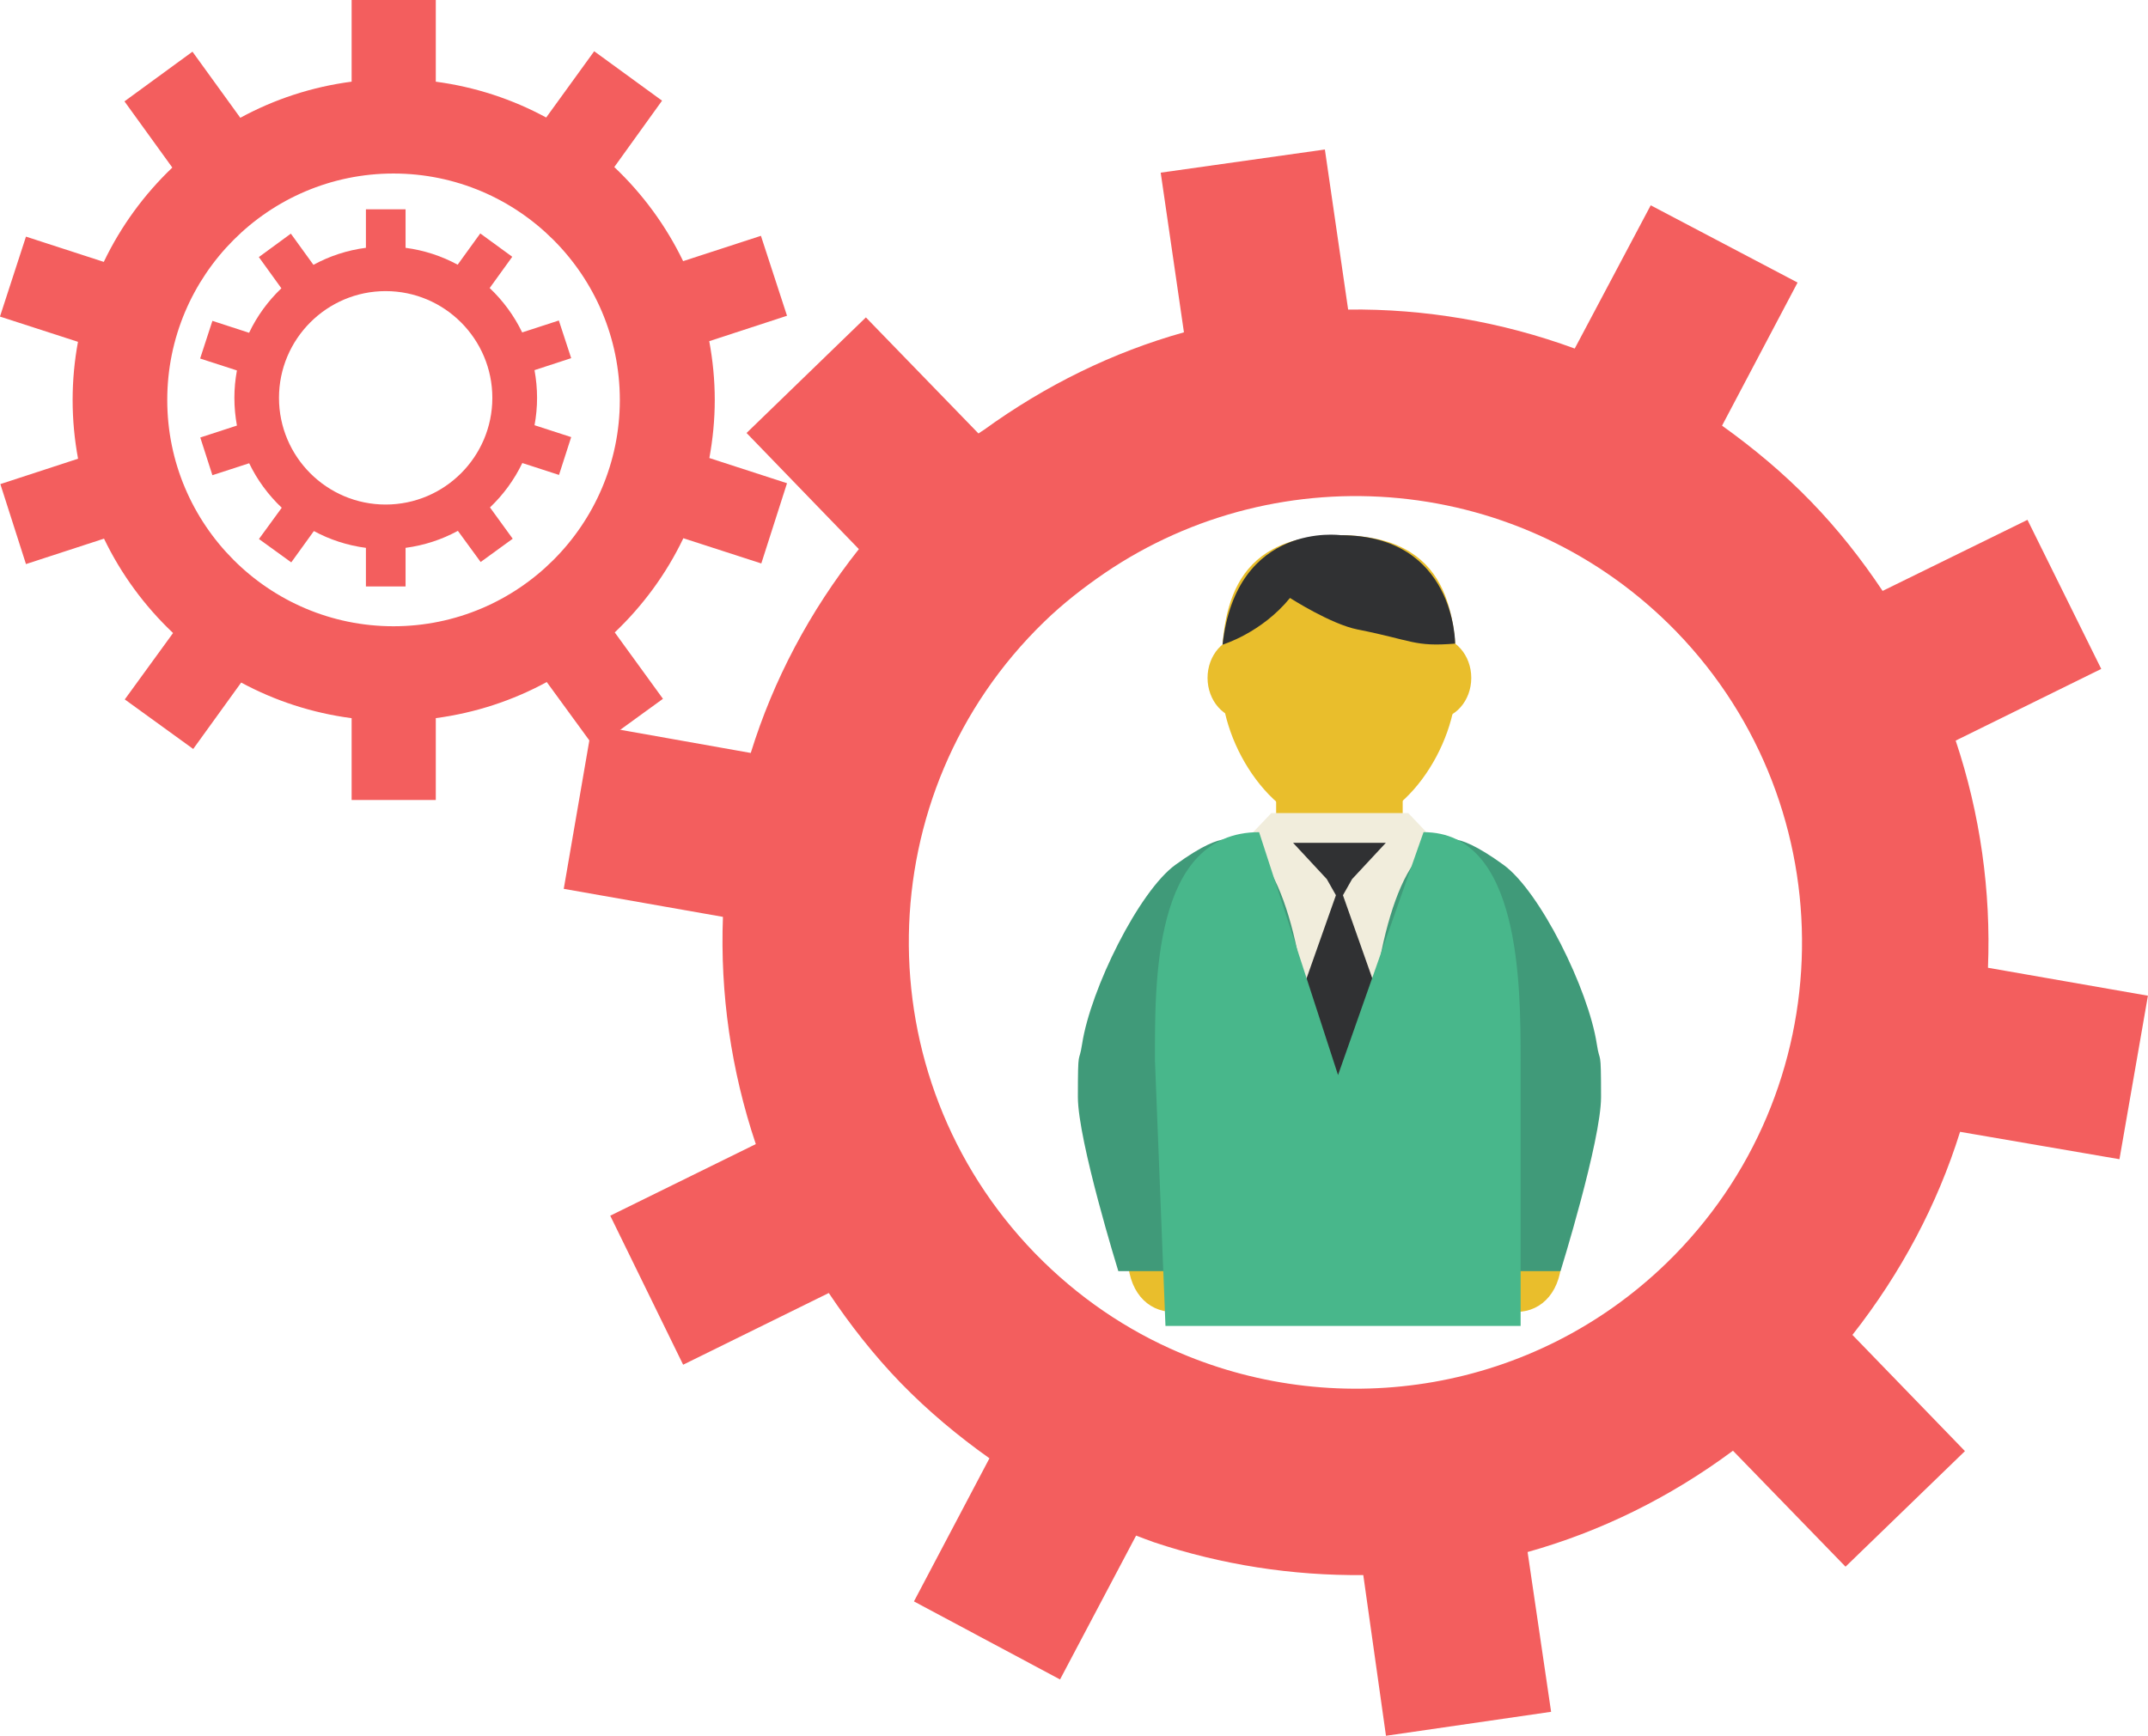 <?xml version="1.0" encoding="UTF-8"?><svg xmlns="http://www.w3.org/2000/svg" xmlns:xlink="http://www.w3.org/1999/xlink" height="1575.6" preserveAspectRatio="xMidYMid meet" version="1.0" viewBox="251.7 438.5 1949.2 1575.6" width="1949.2" zoomAndPan="magnify"><g><g id="change1_1"><path d="M 608.754 1006.934 C 495.496 1006.934 403.473 914.758 403.473 801.578 C 403.473 688.25 495.496 596 608.754 596 C 722.098 596 814.164 688.25 814.164 801.578 C 814.164 914.758 722.098 1006.934 608.754 1006.934 Z M 900.309 801.578 C 900.309 783.328 898.531 765.512 895.305 748.176 L 965.879 725.105 L 942.203 652.551 L 871.602 675.535 C 856.078 643.359 834.812 614.445 809.137 590.129 L 852.48 529.871 L 790.895 485.016 L 747.336 545.168 C 716.824 528.598 682.996 517.414 647.156 512.645 L 647.156 438.473 L 570.781 438.473 L 570.781 512.621 C 534.598 517.352 500.488 528.672 469.77 545.414 L 426.352 485.414 L 364.645 530.5 L 408.066 590.598 C 382.488 615.016 361.328 643.941 345.883 676.215 L 275.266 653.281 L 251.664 725.848 L 322.461 748.77 C 319.293 765.918 317.605 783.539 317.605 801.578 C 317.605 819.789 319.332 837.594 322.535 854.871 L 252.027 877.902 L 275.266 950.504 L 346.09 927.41 C 361.617 959.734 383.031 988.746 408.742 1013.086 L 364.934 1073.348 L 427.027 1118.324 L 470.562 1058.039 C 501.102 1074.535 534.941 1085.68 570.781 1090.375 L 570.781 1164.645 L 647.156 1164.645 L 647.156 1090.336 C 683.188 1085.543 717.184 1074.285 747.84 1057.57 L 791.598 1117.559 L 853.301 1072.793 L 809.555 1012.531 C 835.164 988.18 856.402 959.277 871.809 927.039 L 942.547 949.938 L 965.879 877.121 L 895.41 854.25 C 898.551 837.137 900.309 819.555 900.309 801.578" fill="#f35e5e"/></g><g id="change1_2"><path d="M 601.645 896.457 C 548.258 896.457 504.875 853.016 504.875 799.625 C 504.875 746.227 548.258 702.738 601.645 702.738 C 655.082 702.738 698.473 746.227 698.473 799.625 C 698.473 853.016 655.082 896.457 601.645 896.457 Z M 739.062 799.625 C 739.062 791.02 738.207 782.648 736.746 774.469 L 770.023 763.594 L 758.82 729.406 L 725.551 740.227 C 718.203 725.031 708.188 711.414 696.062 699.941 L 716.551 671.562 L 687.512 650.391 L 666.992 678.77 C 652.641 670.949 636.629 665.676 619.734 663.441 L 619.734 628.48 L 583.754 628.48 L 583.754 663.418 C 566.691 665.621 550.633 670.98 536.121 678.883 L 515.633 650.57 L 486.59 671.844 L 507.035 700.176 C 494.961 711.68 484.969 725.32 477.734 740.562 L 444.445 729.742 L 433.305 763.941 L 466.688 774.738 C 465.207 782.852 464.395 791.121 464.395 799.625 C 464.395 808.219 465.207 816.602 466.703 824.781 L 433.445 835.613 L 444.445 869.832 L 477.816 858.98 C 485.137 874.23 495.223 887.871 507.371 899.352 L 486.684 927.742 L 515.996 948.961 L 536.523 920.527 C 550.922 928.312 566.867 933.586 583.754 935.777 L 583.754 970.793 L 619.734 970.793 L 619.734 935.766 C 636.711 933.527 652.77 928.203 667.207 920.336 L 687.863 948.625 L 716.953 927.496 L 696.332 899.074 C 708.375 887.625 718.387 873.984 725.672 858.777 L 758.969 869.586 L 770.023 835.254 L 736.766 824.469 C 738.246 816.422 739.062 808.129 739.062 799.625" fill="#f35e5e"/></g><g id="change1_3"><path d="M 1322.527 1666.5 C 1274.246 1646.031 1229.477 1615.762 1190.766 1575.93 C 1035.039 1415.254 1038.797 1158.312 1199.367 1002.75 C 1216.508 986.117 1235.086 971.734 1254.129 958.691 C 1414.012 849.949 1633.621 868.363 1772.906 1011.809 C 1928.246 1172.34 1924.547 1429.184 1763.902 1585.043 C 1643.168 1701.992 1468.086 1728.531 1322.527 1666.5 Z M 2174.996 1490.691 L 2200.824 1342.293 L 2055.68 1316.922 C 2058.473 1247.383 2048.66 1177.453 2026.379 1110.723 L 2158.469 1045.66 L 2091.527 910.355 L 1960.07 974.855 C 1941.047 946.352 1919.621 919.023 1894.832 893.477 C 1869.797 867.703 1842.672 845.129 1814.371 824.859 L 1882.906 694.973 L 1749.645 624.855 L 1680.688 754.867 C 1614.582 730.629 1544.953 718.652 1475.066 719.477 L 1453.961 574.195 L 1304.977 595.219 L 1326.066 740.137 C 1261.816 758.105 1200.406 788.176 1144.5 828.734 C 1142.758 829.855 1141.148 830.844 1139.629 831.977 L 1037.449 726.605 L 929.16 831.504 L 1031.078 936.914 C 986.441 993.27 953.379 1055.977 932.98 1121.941 L 788.949 1096.359 L 763.281 1245.281 L 907.738 1270.723 C 905.066 1340.223 915.145 1410.223 937.555 1476.98 L 805.465 1541.973 L 871.617 1677.23 L 1003.777 1612.133 C 1022.809 1640.59 1044.449 1668.352 1069.188 1693.891 C 1094.207 1719.59 1121.316 1742.109 1149.57 1762.172 L 1081.066 1892.07 L 1213.637 1962.91 L 1282.648 1832.332 C 1288.066 1834.281 1293.379 1836.52 1299.02 1838.422 C 1360.23 1858.852 1424.434 1868.82 1488.812 1868.152 L 1509.402 2014.031 L 1659.246 1992.27 L 1637.914 1847.25 C 1704.059 1828.699 1766.938 1797.871 1824.281 1755.281 L 1926.426 1860.551 L 2034.793 1755.641 L 1932.691 1650.152 C 1976.922 1593.852 2009.879 1531.512 2030.363 1465.84 L 2174.996 1490.691" fill="#f35e5e"/></g><g id="change2_1"><path d="M 1275.012 1576.879 C 1274.602 1610.32 1292.852 1629.02 1315.559 1629.25 C 1338.309 1629.43 1356.922 1611.199 1357.309 1577.691 C 1357.699 1544.25 1339.762 1518.691 1317.07 1518.43 C 1294.328 1518.211 1275.359 1543.371 1275.012 1576.879" fill="#e9be2c"/></g><g id="change2_2"><path d="M 1365.648 1540.539 C 1358.93 1525.039 1333.82 1514.391 1323.27 1519.012 C 1312.75 1523.57 1320.762 1541.641 1327.52 1557.121 C 1334.211 1572.73 1360.359 1590.672 1370.898 1586.102 C 1381.391 1581.559 1372.449 1556.09 1365.648 1540.539" fill="#e9be2c"/></g><g id="change2_3"><path d="M 1668.922 1576.879 C 1669.332 1610.32 1651.07 1629.02 1628.367 1629.25 C 1605.602 1629.43 1586.992 1611.199 1586.602 1577.688 C 1586.223 1544.25 1604.156 1518.688 1626.852 1518.43 C 1649.586 1518.207 1668.523 1543.367 1668.922 1576.879" fill="#e9be2c"/></g><g id="change2_4"><path d="M 1578.254 1540.539 C 1584.98 1525.039 1610.098 1504.789 1620.598 1509.387 C 1631.172 1513.977 1623.137 1541.637 1616.402 1557.117 C 1609.707 1572.727 1583.52 1590.668 1573 1586.098 C 1562.473 1581.559 1571.422 1556.09 1578.254 1540.539" fill="#e9be2c"/></g><g id="change2_5"><path d="M 1573.352 1057.309 C 1573.352 1116.199 1525.539 1190.328 1466.629 1190.328 C 1408.238 1190.328 1359.969 1116.199 1359.969 1057.309 C 1359.969 998.422 1365.02 924.27 1466.629 924.27 C 1568.871 924.27 1573.352 998.422 1573.352 1057.309" fill="#e9be2c"/></g><g id="change2_6"><path d="M 1413.34 1053.809 C 1413.34 1074.512 1398.621 1091.289 1380.352 1091.289 C 1362.211 1091.289 1347.488 1074.512 1347.488 1053.809 C 1347.488 1033.129 1362.211 1016.371 1380.352 1016.371 C 1398.621 1016.371 1413.34 1033.129 1413.34 1053.809" fill="#e9be2c"/></g><g id="change2_7"><path d="M 1586.801 1053.809 C 1586.801 1074.512 1572.09 1091.289 1553.91 1091.289 C 1535.73 1091.289 1520.988 1074.512 1520.988 1053.809 C 1520.988 1033.129 1535.73 1016.371 1553.91 1016.371 C 1572.09 1016.371 1586.801 1033.129 1586.801 1053.809" fill="#e9be2c"/></g><g id="change2_8"><path d="M 1524.57 1194.531 L 1466.629 1188.219 L 1409.73 1194.531 L 1409.73 1111.25 L 1524.57 1111.25 L 1524.57 1194.531" fill="#e9be2c"/></g><g id="change3_1"><path d="M 1361.09 1023.641 C 1361.09 1023.641 1396.422 1013.078 1422.301 981.262 C 1422.301 981.262 1459.43 1005.109 1483.719 1009.891 C 1533.691 1019.75 1534.809 1025.738 1572.18 1022.691 C 1572.18 1022.691 1572.48 924.27 1468.262 924.27 C 1468.262 924.27 1373.719 911.211 1361.09 1023.641" fill="#303133"/></g><g id="change4_1"><path d="M 1529.602 1422.422 L 1405.391 1422.422 L 1388.23 1194.531 L 1405.391 1176.488 L 1529.602 1176.488 L 1546.75 1194.531 L 1529.602 1422.422" fill="#f1eddc"/></g><g id="change3_2"><path d="M 1467.172 1256.711 L 1455.699 1236.441 L 1425.109 1203.52 L 1509.27 1203.52 L 1478.648 1236.441 L 1467.172 1256.711" fill="#303133"/></g><g id="change3_3"><path d="M 1467.172 1458.281 L 1442.309 1420.648 L 1417.379 1383 L 1467.172 1242.059 L 1516.91 1383 L 1492.078 1420.648 L 1467.172 1458.281" fill="#303133"/></g><g id="change5_1"><path d="M 1439.441 1407.18 C 1439.441 1312.27 1412.781 1203.77 1371.93 1203.77 C 1371.93 1203.77 1367.141 1188.059 1318.32 1223.48 C 1285.23 1247.461 1241.309 1336.25 1233.648 1386.148 C 1230.73 1405.359 1229.82 1387.66 1229.82 1434.289 C 1229.82 1473.82 1266.512 1592.25 1266.512 1592.25 L 1439.441 1592.25 L 1439.441 1407.18" fill="#409a79"/></g><g id="change5_2"><path d="M 1494.867 1407.18 C 1494.867 1312.266 1521.586 1203.77 1562.422 1203.77 C 1562.422 1203.77 1567.215 1188.062 1616.027 1223.48 C 1649.094 1247.461 1693.059 1336.246 1700.715 1386.148 C 1703.641 1405.359 1704.574 1387.656 1704.574 1434.289 C 1704.574 1473.816 1667.805 1592.25 1667.805 1592.25 L 1494.867 1592.25 L 1494.867 1407.18" fill="#409a79"/></g><g id="change6_1"><path d="M 1631.598 1401.543 C 1631.598 1332.574 1631.469 1193.836 1543.492 1193.836 L 1465.906 1414.305 L 1394.273 1193.836 C 1297.18 1193.836 1299.773 1332.574 1299.773 1401.543 L 1309.301 1642.031 L 1631.598 1642.031 L 1631.598 1401.543" fill="#48b78b"/></g></g></svg>